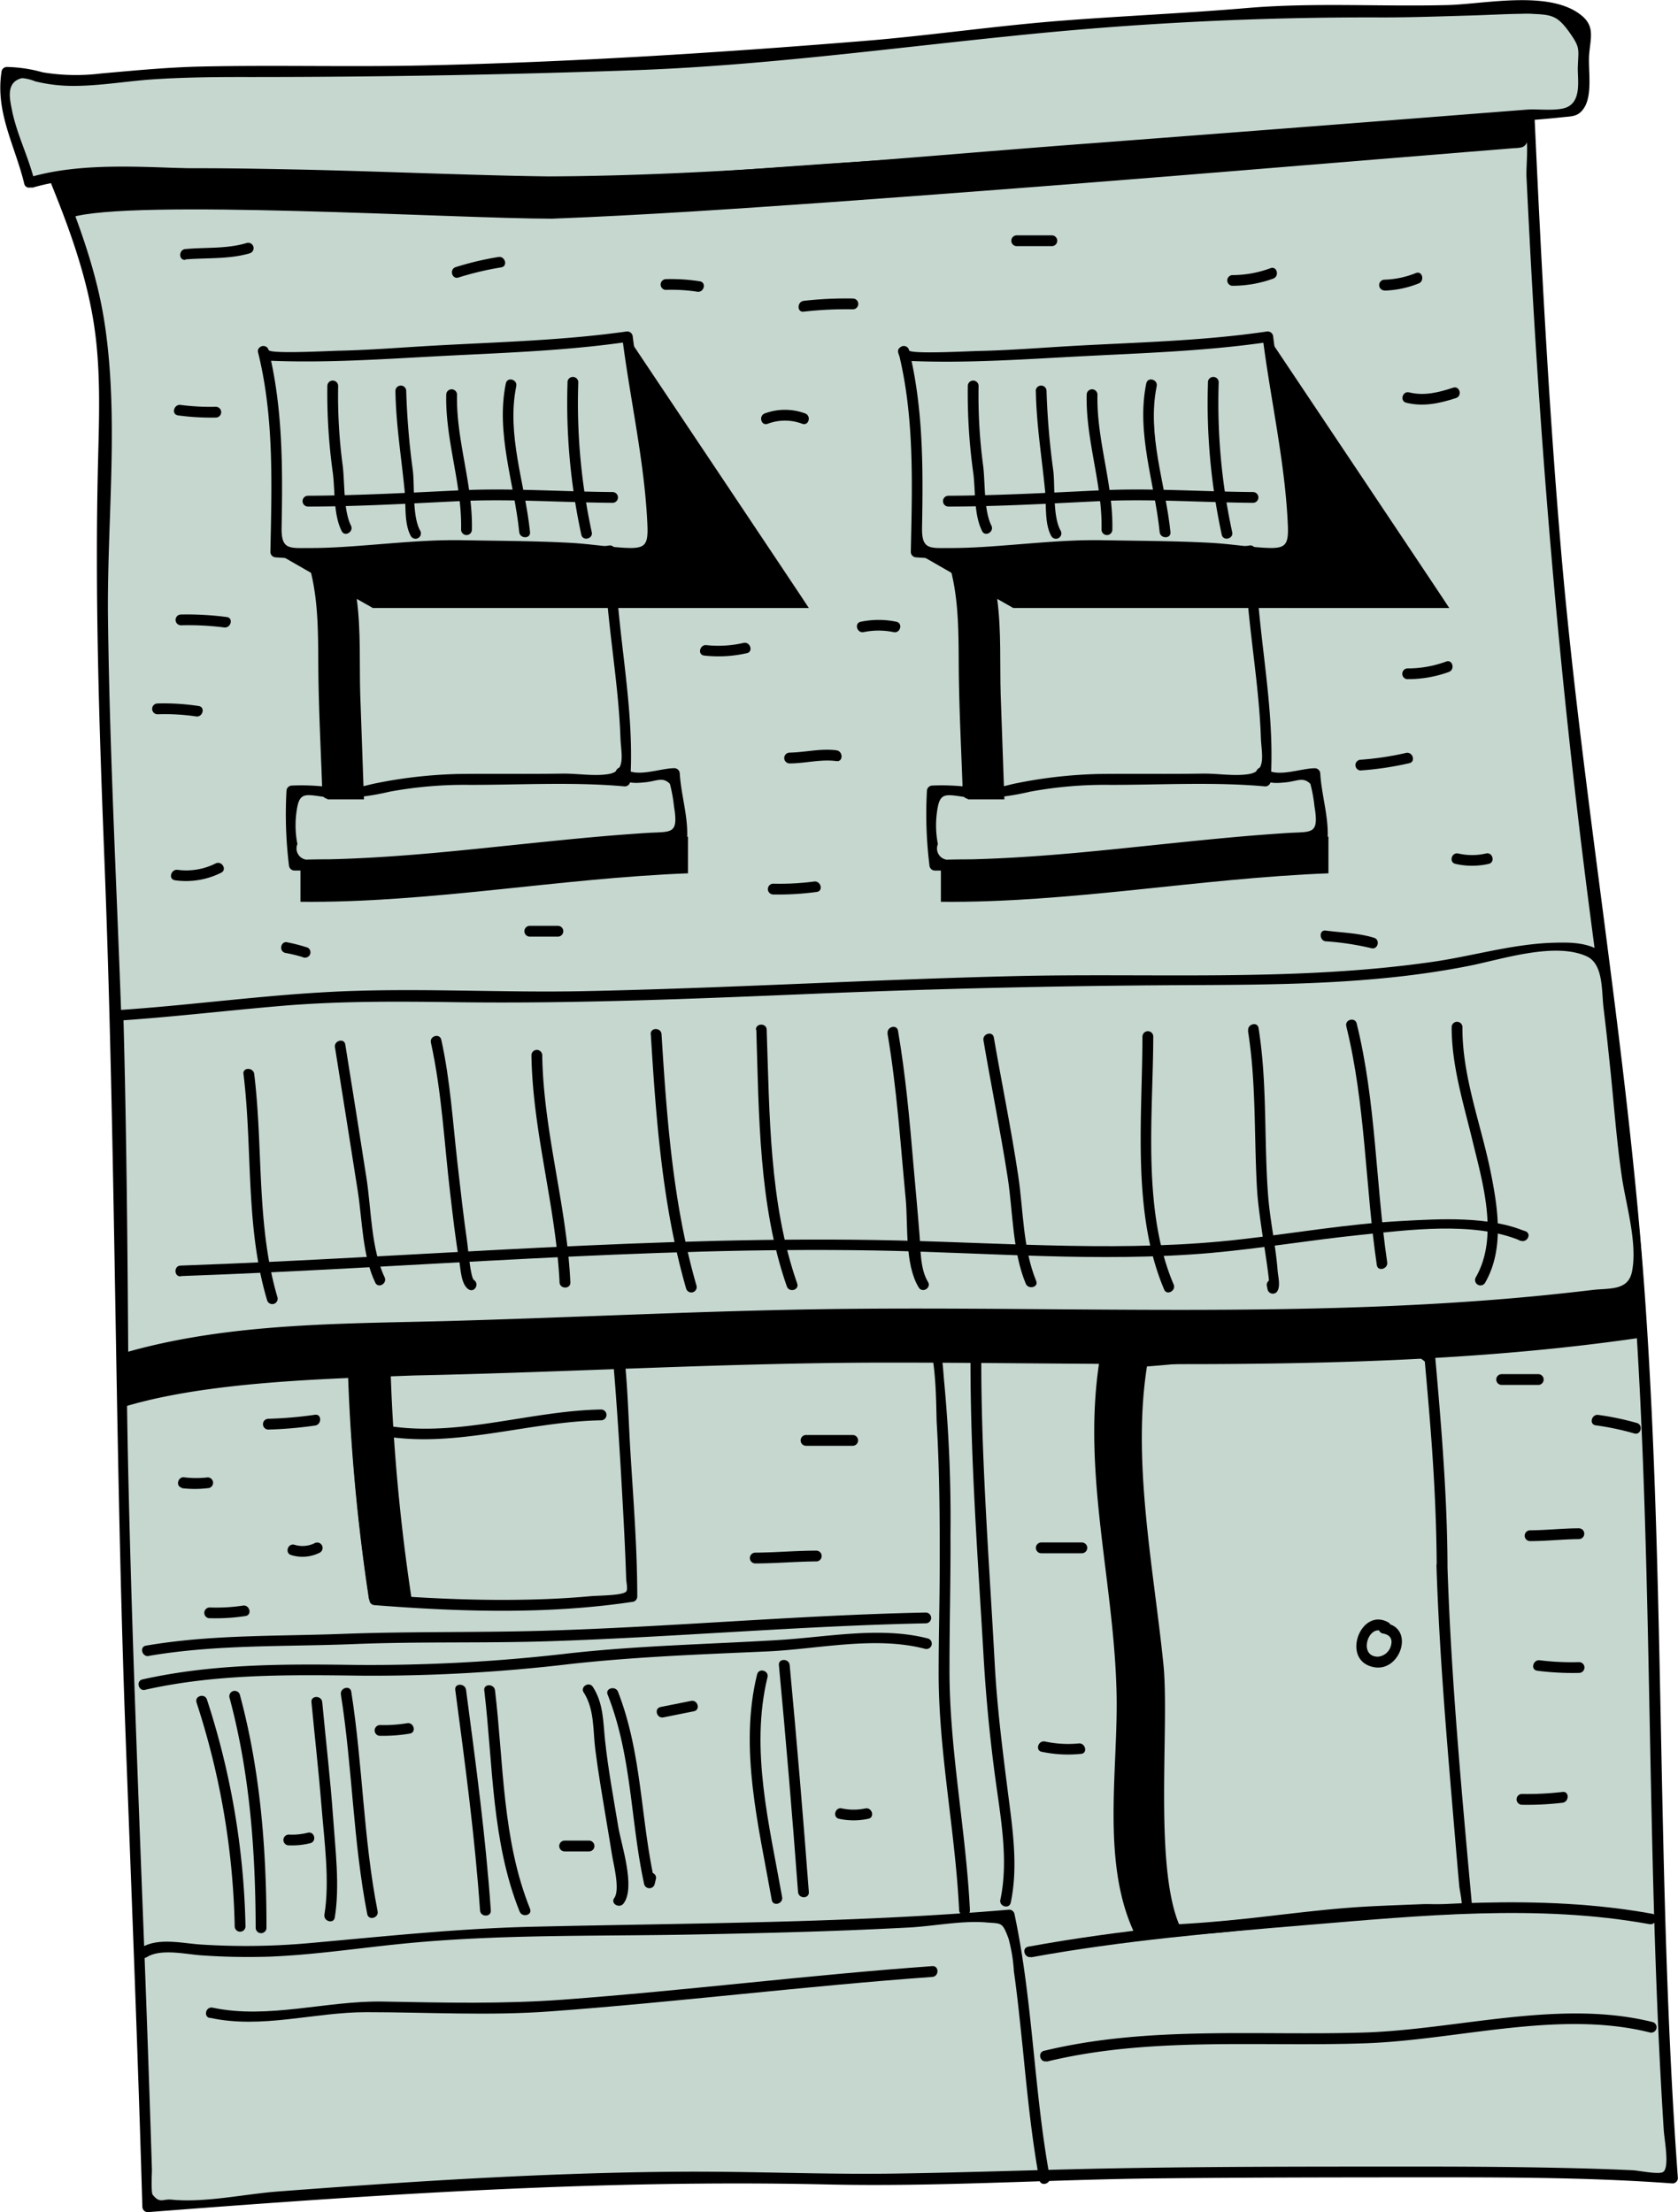 <svg xmlns="http://www.w3.org/2000/svg" viewBox="0 0 275.11 362.74">
    <defs>
        <style>
            .cls-1{fill:#C6D7D0}.cls-2{fill:#C6D7D0}
        </style>
    </defs>
    <title>
        house_Asset 19
    </title>
    <g id="Layer_2" data-name="Layer 2">
        <g id="Layer_1-2" data-name="Layer 1">
            <path class="cls-1" d="M4.79 51C3.5 44.79-.45 39.74 1.07 33c2.19-.39 4.81.81 7 1.13 4.94.72 10.32-.32 15.23-.7 9.72-.76 19.61-.45 29.37-.45 11.23 0 22.55-.22 33.76-.78 7.83-.39 15.74-.1 23.56-.73 9.24-.74 18.4-1.82 27.67-2.4 10.18-.63 20.27-2.13 30.41-3.1 12.77-1.22 25.58-1.58 38.34-2.78 8.38-.79 16.68.16 25.07-.14 5.18-.18 10.34-.24 15.53-.47 3.71-.17 8.06-.38 11.41 1.57 2.54 1.47 1.36 3.32 1.22 5.89s.08 5.13-.47 7.58c-.45 2-1.15 1.75-3 1.89l-7.64.59-51.54 4q-29.11 2.22-58.23 4.23c-16 1.08-32 2.12-48 2.71-16.5 0-75.41-3.14-85.5 0" transform="translate(0 -21.14)"/>
            <path class="cls-1" d="M9.24 51c10.5 25.5 7.5 32 7.5 60.5 0 37.5 3 75 3 114 0 52.5 3 105 4.5 157.49 39-3 73.5-6 112.49-4.5 21 0 40.16-1.09 59.66-1.09s58.33-.63 77.83.87c-4.5-60-1-116.77-8.5-176.77-9-64.5-12-95-15-161-39 3-115.5 9-156 10.5-16.5 0-75.41-3.14-85.5 0z" transform="translate(0 -21.14)"/>
            <path class="cls-1" d="M236.42 277.93c0-12-1.05-23.4-2.11-35.37-17.39-2.72-35.83 1.63-53.22 2.18-2.63 15.78 1.05 33.74 2.63 49.52 1.05 10.34-1.7 34.19 3 43.44 6.78.27 18.56-1 26.46-2.09 9-1.09 18.77-1.17 27.24-1.59.06-.02-3.47-38.68-4-56.09z" transform="translate(0 -21.14)"/>
            <path class="cls-1" d="M85.61 149c5.48 0 11.37-.41 16.85.2 1-12.38-2.64-25.38-2.44-37.76-5.08 1-10.76 0-16 .2q-8.53.61-17.05.61c-6.29 0-10.56-1.42-16.65.41l1 .2c2.23 6.29 1.62 14.62 1.83 21.11.2 5.68.41 11.37.61 17.26 4.67.41 10.15-1.42 14.82-2 5.66-.44 11.35-.23 17.03-.23z" transform="translate(0 -21.14)"/>
            <path class="cls-1" d="M205 111.44c-5.08 1-10.76 0-16 .2q-8.53.61-17.05.61c-6.29 0-10.56-1.42-16.65.41l1 .2c2.23 6.29 1.62 14.62 1.83 21.11.2 5.68.41 11.37.61 17.26 4.67.41 10.15-1.42 14.82-2 5.68-.41 11.37-.2 17.05-.2 5.48 0 11.37-.41 16.85.2 1.02-12.41-2.64-25.41-2.46-37.79z" transform="translate(0 -21.14)"/>
            <path class="cls-1" d="M57.92 239.09a308.48 308.48 0 0 0 3.56 44.37c13.17 1.05 29 1.58 42.15-.53 0-6.32-1.9-40-2.9-44.68z" transform="translate(0 -21.14)"/>
            <path d="M8.38 51.25c3.11 7.64 5.93 15.47 7.11 23.66 1.05 7.31.76 14.73.58 22.09-.54 21.73.2 43.46 1.05 65.17 1.83 46.69 1.7 93.39 3.34 140.08 1 26.91 2.1 53.82 2.88 80.74a.89.89 0 0 0 .88.88c37.2-2.87 74.18-5.38 111.51-4.54 18.07.41 36.19-.82 54.26-1 13.37-.14 26.75-.16 40.12-.17 14.69 0 29.44-.08 44.1 1a.89.89 0 0 0 .88-.88c-3.54-48.07-2-96.34-5.39-144.41-2.9-41.43-10.41-82.42-13.88-123.83-1.94-23.14-3.16-46.33-4.22-69.52a.89.89 0 0 0-.88-.88c-36.92 2.84-73.85 5.71-110.8 8.07-15.91 1-32.05 2.62-48 2.4-14.32-.19-28.63-.86-42.94-1.17-8.22-.17-16.46-.31-24.68-.13-5 .11-10.44 0-15.29 1.35a.88.88 0 0 0 .47 1.7c9.58-2.76 21.28-1.43 31.1-1.3 13.57.18 27.13.66 40.7 1.06 28.65.83 57.45-2 86-4q25.87-1.81 51.72-3.8l22-1.69 5-.39a11.45 11.45 0 0 1 2.13-.16c1.6.19.95-.55 1.78.89s.27 5.82.36 7.67q.22 4.58.46 9.16c1.87 36.34 4.94 72.53 9.57 108.63 2.82 22 6.08 43.81 7.63 65.91 1.6 22.81 2.07 45.68 2.52 68.54.44 22.67.87 45.35 2.32 68 .1 1.61 1 6.18-.1 6.9-.72.47-4-.24-5-.28-3.82-.18-7.65-.3-11.48-.38-8.7-.19-17.41-.23-26.11-.22-16.71 0-33.45 0-50.15.34-11.18.25-22.35.65-33.52.81-11.65.16-23.29-.39-34.94-.31-22 .15-43.95 1.58-65.87 3.24-5.52.42-11.95 1.88-17.45 1.34-1.5-.15-1.92.7-3.12-.81-.29-.36-.12-3.85-.12-4q-.15-5-.32-10-.58-17.45-1.27-34.89c-.9-23.59-1.81-47.17-2.32-70.77-.5-23.41-.28-46.82-1-70.23-.76-22.69-2-45.41-2.29-68.12-.24-16.14 1.89-33.05-.59-49.06-1.24-8-4-15.64-7-23.11-.46-1.08-2.12-.63-1.74.42z" transform="translate(0 -21.14)"/>
            <path class="cls-1" d="M19.33 187.61c16.86-1.05 31.09-3.69 48.48-3.16 38.47 1.05 77.46-2.63 115.92-2.63 16.86 0 34.25 0 51.11-2.11 5.27-.53 22.43-5.74 27.7-1.52 1.64 8.41 3.1 27.55 4.15 35.46a114.84 114.84 0 0 1 1.77 18.91c-40 5.8-82.62 4.06-122.67 4.06-26.35 0-52.17 1.58-78 2.11-14.23.53-34 1-47.67 5.19-.12-18.48-.28-37.33-.8-56.3" transform="translate(0 -21.14)"/>
            <path class="cls-1" d="M102.87 76.32C91.09 78.14 78.71 78.14 66.93 79a183.6 183.6 0 0 1-23.55.41l-.2-.61c2.64 9.95 2.23 22.53 2 32.89 10.35 1 21.11-1.42 31.47-1 5.48.2 11.17.2 16.85.41 4.47.2 8.93 1.22 13.4.81.61-6.5-1.22-14.41-2-20.71-.81-5.14-1.42-10.01-2.03-14.88z" transform="translate(0 -21.14)"/>
            <path class="cls-1" d="M209.9 91.14c-.81-5.08-1.42-9.95-2-14.82-11.77 1.83-24.16 1.83-35.93 2.64a183.6 183.6 0 0 1-23.55.41l-.2-.61c2.64 9.95 2.23 22.53 2 32.89 10.35 1 21.11-1.42 31.47-1 5.48.2 11.17.2 16.85.41 4.47.2 8.93 1.22 13.4.81.6-6.52-1.23-14.44-2.04-20.73z" transform="translate(0 -21.14)"/>
            <path d="M5.64 50.77c-1-4-2.94-7.71-3.71-11.73-.33-1.69-1-4.47 1.69-5.09a7.33 7.33 0 0 1 2.15.53 26.16 26.16 0 0 0 5.65.74c4.62.08 9.23-.78 13.83-1.08 5.22-.34 10.45-.38 15.67-.37 21.07 0 42.13-.37 63.19-1.12 20.71-.74 41.45-3.55 62.05-5.64A563.15 563.15 0 0 1 226.64 24c4.84 0 9.69-.18 14.53-.32 2.41-.07 4.83-.2 7.24-.26 1 0 2-.08 2.94 0 3 .14 3.95.27 5.85 2.87 2 2.79 1.56 2.84 1.48 6.07 0 2 .53 5.08-1.55 6.25-1.5.85-5 .37-6.7.5l-8.85.69q-31.51 2.47-63 4.86c-33.94 2.53-68.23 6.25-102.29 5.24-14-.41-28-.92-42-1.06-9.35-.16-20.22-1.29-29.29 1.33a.88.88 0 0 0 .47 1.7c8.54-2.47 18.85-1.41 27.61-1.34 13 .11 26 .54 39 .94 34.54 1.06 69.12-2.35 103.55-4.9q32.48-2.41 65-5c5.18-.41 10.4-.65 15.57-1.21 1.6-.17 2.56-.09 3.49-1.49 1.48-2.24.65-6.38.86-8.86.23-2.76 1-4.64-1.48-6.51-5.26-4-15.73-1.68-21.74-1.53-10.93.28-21.91-.44-32.81.48-10.21.87-20.46 1.3-30.67 2.1-10.85.85-21.58 2.45-32.38 3.32-24 1.95-47.84 3.46-71.91 4-12.16.27-24.33-.08-36.49.18-5.55.12-11 .65-16.51 1.14A33.35 33.35 0 0 1 7 33a23.32 23.32 0 0 0-5.88-.88.9.9 0 0 0-.85.65c-1.1 6.74 2.16 12.13 3.71 18.51.27 1.1 2 .64 1.7-.47z" transform="translate(0 -21.14)"/>
            <path d="M19.33 188.5c8.91-.59 17.77-1.65 26.66-2.41 9.58-.82 19.07-.75 28.67-.62 19.67.27 39.34-.57 59-1.39q29.76-1.24 59.5-1.4c16-.07 32.31-.06 48-3.23 5.22-1.06 13.82-3.88 19-1.49 2.77 1.28 2.4 5.75 2.75 8.53.43 3.43.78 6.88 1.14 10.32.58 5.69 1 11.41 1.82 17.07.64 4.58 2.68 11.18 1.68 15.84-.66 3.1-3.72 2.61-6.49 2.94s-5.6.64-8.41.92c-38.15 3.74-76.47 1.77-114.73 2.19-21.76.24-43.5 1.41-65.26 2-17.49.44-35.83.34-52.75 5.33l1.12.85c-.12-18.77-.29-37.54-.8-56.3a.88.88 0 0 0-1.77 0c.51 18.76.68 37.53.8 56.3a.89.89 0 0 0 1.12.85c13.69-4 28.25-4.45 42.42-5 16.55-.6 33.1-1.08 49.66-1.63 33.79-1.13 67.57.12 101.35-.63a464.73 464.73 0 0 0 54.9-4.11.88.88 0 0 0 .65-.85c-.1-9.27-1.79-18.36-2.73-27.56-.78-7.68-1.44-15.38-2.56-23-.36-2.45-.09-4.23-2.43-5.35s-5.07-1-7.44-.93c-6.56.28-12.88 2.19-19.35 3.12-22.68 3.27-45.92 1.79-68.75 2.34-23.62.57-47.21 2-70.83 2.47-12.87.24-25.79-.5-38.64 0-12.47.49-24.84 2.27-37.29 3.1-1.13.07-1.14 1.84 0 1.77z" transform="translate(0 -21.14)"/>
            <path d="M24 342.1c2.31-1.52 6.51-.5 9-.34a109.87 109.87 0 0 0 11 .22c7.25-.27 14.43-1.36 21.64-2.09 15.81-1.61 31.88-1.24 47.75-1.54 7.73-.15 15.47-.32 23.2-.6q6.27-.23 12.54-.56c4-.22 8.55-1.15 12.5-.83 2.63.22 2.67-.11 3.71 2.61a26.44 26.44 0 0 1 .89 5.43c.6 4.17 1 8.37 1.45 12.56.72 7.24 1.42 14.48 2.73 21.64.21 1.12 1.91.64 1.7-.47-2.63-14.31-2.77-29-5.8-43.21a.89.89 0 0 0-.85-.65c-26 2.22-52.08 2.19-78.14 2.8-12.45.29-24.62 1.62-37 2.72a115.74 115.74 0 0 1-17.33.2c-3.08-.19-7.17-1.23-9.93.58-.95.62-.06 2.15.89 1.53z" transform="translate(0 -21.14)"/>
            <path d="M169.06 342.08c15-2.74 30.33-4.06 45.52-5.32 18.36-1.52 37.61-3.43 55.86-.11 1.11.2 1.59-1.5.47-1.7-18.44-3.36-37.78-1.5-56.33 0-15.35 1.27-30.83 2.61-46 5.39-1.12.2-.64 1.91.47 1.7z" transform="translate(0 -21.14)"/>
            <path d="M171.59 359.19c16.94-4.13 34.69-2.41 52-3 15.23-.48 31.86-5.54 46.89-1.79a.88.88 0 0 0 .47-1.7c-15.24-3.8-31.94 1.24-47.36 1.72-17.43.54-35.32-1.15-52.43 3-1.1.27-.64 2 .47 1.7z" transform="translate(0 -21.14)"/>
            <path d="M237.32 277.93c-.05-11.83-1.07-23.6-2.11-35.37a.92.92 0 0 0-.66-.87c-17.87-2.55-35.61 1.46-53.46 2.14a.91.91 0 0 0-.87.66c-2.81 18.48 2.5 36.25 2.85 54.62.23 12.36-2.53 27.46 2.92 39a.89.89 0 0 0 .78.44c8.15.21 16.33-.79 24.4-1.81 9.73-1.23 19.51-1.4 29.3-1.87a.91.91 0 0 0 .9-.9c-1.7-18.65-3.45-37.37-4.06-56.09 0-1.15-1.83-1.16-1.8 0 .48 14.88 1.8 29.76 3.05 44.59q.33 3.93.68 7.85c0 .43.66 3.25.32 3.61.46-.5-5.34-.6-6.12-.57-3.07.12-6.14.23-9.2.39-5.63.31-11.17 1-16.76 1.64-4.68.55-9.39 1-14.1 1.26-2.06.1-5 .78-6.46-.87-.9-1-1-3.67-1.26-5-1.44-8.46-.9-17.25-.81-25.79.1-9.26-1.14-18.25-2.25-27.43-.65-5.39-1.23-10.8-1.45-16.23-.11-2.67-.14-5.34 0-8a27.25 27.25 0 0 1 .3-4.36c.67-3.2 1.3-3.42 4.18-3.6 13.21-.83 26.35-3.25 39.62-2.79a29.13 29.13 0 0 1 3.65.2 6.76 6.76 0 0 1 4.7 1.62l.25 2.81c.3 3.4.59 6.81.84 10.21.5 6.81.82 13.63.86 20.46a.9.9 0 0 0 1.77.05z" transform="translate(0 -21.14)"/>
            <path d="M57 239.09a307.75 307.75 0 0 0 3.59 44.6.89.89 0 0 0 .85.65c14.1 1.1 28.36 1.55 42.39-.56a.89.89 0 0 0 .65-.85c0-7.84-.63-15.7-1.11-23.52-.44-7.06-.48-14.43-1.82-21.4a.89.89 0 0 0-.85-.65l-42.81.84a.88.88 0 0 0 0 1.77l19.93-.39 14.45-.28c2 0 6.31-1 8.17-.16.49.22-.67-.93-.47 0 .15.71.19 1.46.27 2.18.24 2.21.41 4.43.59 6.65.44 5.71.8 11.43 1.12 17.15.28 4.95.55 9.9.71 14.85 0 .51.28 1.64.05 2.07-.4.74-4.6.71-5.89.83-4.75.44-9.53.6-14.3.61-5.06 0-10.11-.19-15.16-.5-3.33-.21-4.71.28-5.56-3.11a65.39 65.39 0 0 1-1.07-8.47 298.29 298.29 0 0 1-2-32.32.88.88 0 0 0-1.73.01z" transform="translate(0 -21.14)"/>
            <path d="M34.4 352c8.5 1.87 17.09-.92 25.65-.92 10.16 0 20.17.62 30.32-.14 20.86-1.54 41.62-4.14 62.48-5.64 1.13-.08 1.14-1.85 0-1.77-20.22 1.45-40.35 4-60.57 5.5-9.89.73-19.6.49-29.51.31-9.18-.17-18.85 2.94-27.9 1-1.11-.24-1.58 1.46-.47 1.7z" transform="translate(0 -21.14)"/>
            <path d="M159.17 238.25c-.36 18 1 36 2.06 54 .38 6.72 1 13.3 1.89 20s2.29 13.83.89 20.4c-.24 1.11 1.47 1.58 1.7.47 1.25-5.89.3-12.15-.45-18-.89-7-1.77-13.9-2.16-20.94-1-18.63-2.54-37.24-2.16-55.91a.88.88 0 0 0-1.77 0z" transform="translate(0 -21.14)"/>
            <path d="M150.69 239.1c3 .93 2.75 13 2.89 15.41.46 7.87.51 15.77.48 23.66 0 5.78-.17 11.56-.17 17.34 0 13 2.73 25.85 3.36 38.85.06 1.13 1.82 1.14 1.77 0-.66-13.4-3.44-26.6-3.35-40 0-7.16.2-14.33.16-21.49a238.79 238.79 0 0 0-1-24.81c-.29-2.69-.32-9.59-3.67-10.62-1.09-.34-1.55 1.37-.47 1.7z" transform="translate(0 -21.14)"/>
            <path d="M23.82 298.21c11.63-2.61 23.46-2.46 35.31-2.31a274.12 274.12 0 0 0 34.28-1.9c10.79-1.2 21.49-1.59 32.32-2.07 8.34-.37 17.7-2.58 25.92-.43a.88.88 0 0 0 .47-1.7c-7.76-2-16.48-.23-24.34.25-11.5.7-22.9.91-34.37 2.18a280.46 280.46 0 0 1-35.23 1.91c-11.7-.16-23.36-.19-34.83 2.38-1.11.25-.64 2 .47 1.7z" transform="translate(0 -21.14)"/>
            <path d="M37.63 299.51c3.31 12.32 4.25 25 4.29 37.73a.88.88 0 0 0 1.77 0c0-12.87-1-25.73-4.36-38.2a.88.88 0 0 0-1.7.47z" transform="translate(0 -21.14)"/>
            <path d="M55.89 299c1.89 12 2 24.14 4.32 36 .22 1.11 1.92.64 1.7-.47-2.34-11.9-2.44-24.08-4.32-36-.18-1.12-1.88-.64-1.7.47z" transform="translate(0 -21.14)"/>
            <path d="M79.4 298.32c1.43 12.08 1.19 24.83 5.8 36.28.42 1 2.13.59 1.7-.47-4.56-11.31-4.32-23.86-5.74-35.81-.13-1.12-1.9-1.13-1.77 0z" transform="translate(0 -21.14)"/>
            <path d="M99.62 299c4 10.1 3.72 20.71 6 31.13a.89.89 0 0 0 1.7 0l.21-.86c.27-1.1-1.43-1.58-1.7-.47l-.21.86h1.7c-2.32-10.45-2.06-21-6-31.13-.41-1-2.12-.59-1.7.47z" transform="translate(0 -21.14)"/>
            <path d="M124.13 295.68c-3 12.14.28 25 2.4 37 .2 1.12 1.9.64 1.7-.47-2.07-11.71-5.28-24.22-2.4-36.05.27-1.1-1.43-1.58-1.7-.47z" transform="translate(0 -21.14)"/>
            <path d="M61.79 256.4c12.16 2.5 24.57-2.17 36.76-2.37a.88.88 0 0 0 0-1.77c-12 .2-24.32 4.9-36.29 2.43-1.11-.23-1.58 1.47-.47 1.7z" transform="translate(0 -21.14)"/>
            <path d="M50.45 113.1c1.89 6 1.68 12.3 1.75 18.56.08 6.53.43 13.06.65 19.58a.9.9 0 0 0 .88.88 43.53 43.53 0 0 0 10.17-1.17 67.54 67.54 0 0 1 13.17-1.11c8.42 0 17-.51 25.38.25a.9.9 0 0 0 .88-.88c.82-12.67-2.46-25.11-2.44-37.76a.9.9 0 0 0-1.12-.85c-4.7.73-9.32.14-14 .14-4.38 0-8.76.46-13.14.57-7.49.18-15.24-1.37-22.57.5a.89.89 0 0 0 0 1.7l1 .2c1.11.22 1.59-1.48.47-1.7l-1-.2v1.7c8.15-2.09 17.49-.23 25.89-.56 7.84-.31 16.12.55 23.85-.66l-1.12-.85c0 10.28 2.21 20.37 2.57 30.63.1 2.74 1 5.54-2 6-2.33.38-5.16-.12-7.54-.08-5.65.09-11.3 0-17 .06a76.7 76.7 0 0 0-13.43 1.5c-2.19.4-5.91 1.91-7.2-.3-1.05-1.8-.23-6.54-.3-8.66-.33-9.19.69-19.11-2.1-28-.33-1.05-2.04-.59-1.7.51z" transform="translate(0 -21.14)"/>
            <path d="M53.77 150.18a36 36 0 0 0-5.92-.23.9.9 0 0 0-.88.88 68.86 68.86 0 0 0 .4 12.17.91.91 0 0 0 .88.88c21.29.08 42.31-3.76 63.54-4.67a.9.9 0 0 0 .88-.88c.1-3.55-1-6.82-1.22-10.35a.9.9 0 0 0-.88-.88c-2.32 0-6.27 1.62-8.1.06-.86-.73-2.12.51-1.25 1.25 1.45 1.23 2.76 1.19 4.61 1s2.83-.94 4 .26a24.91 24.91 0 0 1 .67 3.69c.79 4.72-.45 4.1-4.45 4.36-1.93.12-3.85.27-5.77.42-4.5.37-9 .83-13.49 1.29-9 .93-18 1.93-27 2.39q-2.88.15-5.77.22-1.92 0-3.84.05a1.85 1.85 0 0 1-1.42-2.55 15.82 15.82 0 0 1-.14-5.33c.43-3.21 1.29-2.86 4.68-2.37 1.11.16 1.59-1.54.47-1.7z" transform="translate(0 -21.14)"/>
            <path d="M42.33 79c2.63 10.66 2.22 21.76 2 32.65a.9.9 0 0 0 .88.88c10.22.81 20.34-1.22 30.55-1 5 .09 10 .21 14.92.34 5.43.14 10.81 1.16 16.24.9a.91.91 0 0 0 .88-.88c.76-11.69-2.61-24-4.06-35.53a.91.91 0 0 0-1.12-.85C92 77 81.35 77.23 70.67 77.84c-4.91.28-9.81.68-14.74.8-1.43 0-11.66.61-11.9-.12-.36-1.07-2.07-.61-1.7.47l.2.61a.92.92 0 0 0 .85.65c10.08.49 20.05-.28 30.11-.79 9.9-.5 19.79-.85 29.61-2.29l-1.1-.85c1.28 10.21 3.69 20.57 4.14 30.84.16 3.57-.42 4-4 3.79-2.88-.19-5.73-.64-8.61-.8-5.9-.32-11.86-.32-17.77-.43-5.58-.1-11.12.49-16.68.9-2.78.21-5.57.39-8.36.38-3.27 0-4.62.32-4.55-3.35.18-9.75.21-19.62-2.14-29.14a.88.88 0 0 0-1.7.49z" transform="translate(0 -21.14)"/>
            <path d="M50.49 104.2c8.3 0 16.58-.49 24.87-.89s16.71.22 25.07.28a.88.88 0 0 0 0-1.77c-8.36-.06-16.71-.68-25.07-.28s-16.57.85-24.87.89a.88.88 0 0 0 0 1.77z" transform="translate(0 -21.14)"/>
            <path d="M53.67 84.44a93.84 93.84 0 0 0 .9 14.26c.39 3 .07 6.76 1.45 9.53.51 1 2 .12 1.53-.89-1.27-2.55-1-6.94-1.36-9.82a86.89 86.89 0 0 1-.75-13.09.88.88 0 0 0-1.77 0z" transform="translate(0 -21.14)"/>
            <path d="M64.83 85.25c.09 5.58 1 11 1.53 16.58.2 2.22-.11 5.2 1 7.21a.88.88 0 0 0 1.53-.89c-1.32-2.33-.89-7.23-1.2-9.82a124.12 124.12 0 0 1-1.09-13.08.88.88 0 0 0-1.77 0z" transform="translate(0 -21.14)"/>
            <path d="M73.16 85.86c-.16 7.5 2.59 14.63 2.44 22.13a.88.88 0 0 0 1.77 0c.16-7.5-2.6-14.64-2.44-22.13a.88.88 0 0 0-1.77 0z" transform="translate(0 -21.14)"/>
            <path d="M82.93 84c-1.67 8.22 1.37 16.26 2.2 24.39.11 1.12 1.88 1.13 1.77 0-.81-7.91-3.88-15.94-2.26-23.92.23-1.11-1.48-1.59-1.7-.47z" transform="translate(0 -21.14)"/>
            <path d="M93.05 83.83a102 102 0 0 0 2.26 25c.26 1.11 2 .64 1.7-.47a100.09 100.09 0 0 1-2.2-24.53.88.88 0 0 0-1.77 0z" transform="translate(0 -21.14)"/>
            <path d="M155.45 113.1c1.89 6 1.68 12.3 1.75 18.56.08 6.53.43 13.06.65 19.58a.9.9 0 0 0 .88.88 43.53 43.53 0 0 0 10.17-1.17 67.54 67.54 0 0 1 13.17-1.11c8.42 0 17-.51 25.38.25a.9.9 0 0 0 .88-.88c.82-12.67-2.46-25.11-2.44-37.76a.9.9 0 0 0-1.12-.85c-4.7.73-9.32.14-14 .14-4.38 0-8.76.46-13.14.57-7.49.18-15.24-1.37-22.57.5a.89.89 0 0 0 0 1.7l1 .2c1.11.22 1.59-1.48.47-1.7l-1-.2v1.7c8.15-2.09 17.49-.23 25.89-.56 7.84-.31 16.12.55 23.85-.66l-1.12-.85c0 10.28 2.21 20.37 2.57 30.63.1 2.74 1 5.54-2 6-2.33.38-5.16-.12-7.54-.08-5.65.09-11.3 0-17 .06a76.7 76.7 0 0 0-13.43 1.5c-2.19.4-5.91 1.91-7.2-.3-1.05-1.8-.23-6.54-.3-8.66-.33-9.19.69-19.11-2.1-28-.33-1.05-2.04-.59-1.7.51z" transform="translate(0 -21.14)"/>
            <path d="M158.77 150.18a36 36 0 0 0-5.92-.23.9.9 0 0 0-.88.88 68.86 68.86 0 0 0 .41 12.18.91.91 0 0 0 .88.88c21.29.08 42.31-3.76 63.54-4.67a.9.9 0 0 0 .88-.88c.1-3.55-1-6.82-1.22-10.35a.9.9 0 0 0-.88-.88c-2.32 0-6.27 1.62-8.1.06-.86-.73-2.12.51-1.25 1.25 1.45 1.23 2.76 1.19 4.61 1s2.83-.94 4 .26a24.91 24.91 0 0 1 .67 3.69c.79 4.72-.45 4.1-4.45 4.36-1.93.12-3.85.27-5.77.42-4.5.37-9 .83-13.49 1.29-9 .93-18 1.93-27 2.39q-2.88.15-5.77.22-1.92 0-3.84.05a1.85 1.85 0 0 1-1.42-2.55 15.82 15.82 0 0 1-.14-5.33c.43-3.21 1.29-2.86 4.68-2.37 1.11.16 1.59-1.54.47-1.7z" transform="translate(0 -21.14)"/>
            <path d="M217.8 164.34c-21.11.81-42.43 4.87-63.54 4.67v-6c21.11.2 42.43-3.86 63.54-4.67z" transform="translate(0 -21.14)"/>
            <path d="M112.8 164.34c-21.11.81-42.43 4.87-63.54 4.67v-6c21.11.2 42.43-3.86 63.54-4.67z" transform="translate(0 -21.14)"/>
            <path d="M147.33 79c2.63 10.66 2.22 21.76 2 32.65a.9.9 0 0 0 .88.88c10.22.81 20.34-1.22 30.55-1 5 .09 10 .21 14.92.34 5.43.14 10.81 1.16 16.24.9a.91.91 0 0 0 .88-.88c.76-11.69-2.61-24-4.06-35.53a.91.91 0 0 0-1.12-.85c-10.6 1.56-21.29 1.76-32 2.37-4.91.28-9.81.68-14.74.8-1.43 0-11.66.61-11.9-.12-.36-1.07-2.07-.61-1.7.47l.2.61a.92.92 0 0 0 .85.65c10.08.49 20.05-.28 30.11-.79 9.9-.5 19.79-.85 29.61-2.29l-1.05-.89c1.28 10.21 3.69 20.57 4.14 30.84.16 3.57-.42 4-4 3.79-2.88-.19-5.73-.64-8.61-.8-5.9-.32-11.86-.32-17.77-.43-5.58-.1-11.12.49-16.68.9-2.78.21-5.57.39-8.36.38-3.27 0-4.62.32-4.55-3.35.18-9.75.21-19.62-2.14-29.14a.88.88 0 0 0-1.7.49z" transform="translate(0 -21.14)"/>
            <path d="M155.49 104.2c8.3 0 16.58-.49 24.87-.89s16.71.22 25.07.28a.88.88 0 0 0 0-1.77c-8.36-.06-16.71-.68-25.07-.28s-16.57.85-24.87.89a.88.88 0 0 0 0 1.77z" transform="translate(0 -21.14)"/>
            <path d="M158.67 84.44a93.84 93.84 0 0 0 .9 14.26c.39 3 .07 6.76 1.45 9.53.51 1 2 .12 1.53-.89-1.27-2.55-1-6.94-1.36-9.82a86.89 86.89 0 0 1-.75-13.09.88.88 0 0 0-1.77 0z" transform="translate(0 -21.14)"/>
            <path d="M169.83 85.25c.09 5.58 1 11 1.53 16.58.2 2.22-.11 5.2 1 7.21a.88.88 0 0 0 1.53-.89c-1.32-2.33-.89-7.23-1.2-9.82a124.12 124.12 0 0 1-1.11-13.08.88.88 0 0 0-1.77 0z" transform="translate(0 -21.14)"/>
            <path d="M178.16 85.86c-.16 7.5 2.59 14.63 2.44 22.13a.88.88 0 0 0 1.77 0c.16-7.5-2.6-14.64-2.44-22.13a.88.88 0 0 0-1.77 0z" transform="translate(0 -21.14)"/>
            <path d="M187.93 84c-1.67 8.22 1.37 16.26 2.2 24.39.11 1.12 1.88 1.13 1.77 0-.81-7.91-3.88-15.94-2.26-23.92.23-1.11-1.48-1.59-1.7-.47z" transform="translate(0 -21.14)"/>
            <path d="M198.05 83.83a102 102 0 0 0 2.26 25c.26 1.11 2 .64 1.7-.47a100.09 100.09 0 0 1-2.2-24.53.88.88 0 0 0-1.77 0z" transform="translate(0 -21.14)"/>
            <path d="M29.67 230.38c37.85-1.34 75.72-4.85 113.61-4.2 18.33.31 36.91 2 55.21.41 8.12-.72 16.17-2.09 24.27-2.93s18.91-2.3 26.51.91c1 .43 1.92-1 .89-1.53L250 223c-1-.55-1.89 1-.89 1.53l.13.07.89-1.53c-6-2.55-14-2.07-20.38-1.72-8.8.48-17.49 2-26.24 3-18.7 2.16-37.67.63-56.43.19-39.18-.92-78.33 2.74-117.46 4.12-1.13 0-1.14 1.81 0 1.77z" transform="translate(0 -21.14)"/>
            <path d="M39.92 197.25c1.51 12.32.28 25.07 3.87 37.08a.88.88 0 0 0 1.7-.47C42 222 43.17 209.41 41.68 197.25c-.14-1.11-1.9-1.13-1.77 0z" transform="translate(0 -21.14)"/>
            <path d="M54.92 192.88q1.89 11.79 3.74 23.59c.74 4.73.76 10.62 2.87 15 .49 1 2 .13 1.53-.89-2.25-4.68-2.19-11.39-3-16.42q-1.7-10.88-3.45-21.75c-.18-1.12-1.88-.64-1.7.47z" transform="translate(0 -21.14)"/>
            <path d="M70.65 192.11c1.78 8.07 2.19 16.54 3.16 24.73.44 3.73.86 7.47 1.5 11.17.22 1.26.28 3.73 1.5 4.54 1 .63 1.84-.9.89-1.53-.56-.37-.94-5-1.1-6.17-.62-4.29-1.1-8.61-1.59-12.92-.77-6.73-1.19-13.67-2.66-20.3-.25-1.11-1.95-.64-1.7.47z" transform="translate(0 -21.14)"/>
            <path d="M87.13 194.18c.2 12.57 4 24.7 4.61 37.23.05 1.13 1.82 1.14 1.77 0-.57-12.53-4.41-24.67-4.61-37.23a.88.88 0 0 0-1.77 0z" transform="translate(0 -21.14)"/>
            <path d="M106.7 190.73c.86 13.93 1.9 28.22 5.79 41.69a.88.88 0 0 0 1.7-.47c-3.85-13.33-4.87-27.43-5.73-41.22-.07-1.13-1.84-1.14-1.77 0z" transform="translate(0 -21.14)"/>
            <path d="M124 190c.43 13.85.38 28.84 5 42.07.37 1.07 2.08.61 1.7-.47-4.59-13.1-4.53-27.87-5-41.6 0-1.13-1.8-1.14-1.77 0z" transform="translate(0 -21.14)"/>
            <path d="M145.5 190.58c1.54 9 2.13 18.15 3 27.26.38 4.18-.18 10.63 2.12 14.4.59 1 2.12.08 1.53-.89-1.3-2.13-1.2-5.28-1.39-7.67-.3-3.84-.66-7.69-1-11.53-.62-7.38-1.29-14.74-2.53-22-.19-1.12-1.89-.64-1.7.47z" transform="translate(0 -21.14)"/>
            <path d="M161.24 191.73c1.28 7.56 2.83 15.09 4 22.67.84 5.57.76 12 2.94 17.24.43 1 2.14.58 1.7-.47-2.19-5.33-2.09-11.6-2.94-17.24-1.14-7.59-2.69-15.11-4-22.67-.19-1.12-1.89-.64-1.7.47z" transform="translate(0 -21.14)"/>
            <path d="M187.3 191.11c0 13.34-1.78 28.93 3.58 41.51.44 1 2 .14 1.53-.89-5.19-12.19-3.36-27.68-3.33-40.62a.88.88 0 0 0-1.77 0z" transform="translate(0 -21.14)"/>
            <path d="M204.61 190.19c1.33 8.39 1 16.79 1.44 25.24.14 2.92.59 5.77 1 8.66 0-.1 1.2 7.43 1 7.67l1.48.39-.12-.6c-.23-1.11-1.93-.64-1.7.47l.12.6a.89.89 0 0 0 1.48.39c.71-.83.23-2.54.16-3.52-.32-4.12-1.24-8.17-1.56-12.29-.7-9.19-.11-18.34-1.57-27.49-.18-1.12-1.88-.64-1.7.47z" transform="translate(0 -21.14)"/>
            <path d="M220.73 189.43c3.16 12.84 3.09 26.13 5 39.15.16 1.12 1.87.64 1.7-.47-1.9-13-1.83-26.31-5-39.15-.27-1.1-2-.64-1.7.47z" transform="translate(0 -21.14)"/>
            <path d="M238 189.57c0 6.41 2 12.7 3.48 18.87 1.66 6.83 4.24 15.58.48 22.14a.88.88 0 0 0 1.53.89c3.16-5.51 2.1-12.24.9-18.18-1.58-7.8-4.68-15.68-4.62-23.72a.88.88 0 0 0-1.77 0z" transform="translate(0 -21.14)"/>
            <path d="M25.83 138.26a34.85 34.85 0 0 1 6.29.35c1.11.2 1.59-1.5.47-1.7a37.34 37.34 0 0 0-6.76-.42.88.88 0 0 0 0 1.77z" transform="translate(0 -21.14)"/>
            <path d="M29.67 123.67a46.61 46.61 0 0 1 7.06.35c1.11.17 1.59-1.53.47-1.7a49.56 49.56 0 0 0-7.53-.42.88.88 0 0 0 0 1.77z" transform="translate(0 -21.14)"/>
            <path d="M115.41 128.63a21 21 0 0 0 7-.38c1.12-.19.64-1.89-.47-1.7a18.42 18.42 0 0 1-6.06.38c-1.11-.19-1.59 1.51-.47 1.7z" transform="translate(0 -21.14)"/>
            <path d="M129.46 146.32c2.56 0 5.11-.73 7.68-.38 1.12.15 1.11-1.62 0-1.77-2.57-.34-5.11.33-7.68.38a.88.88 0 0 0 0 1.77z" transform="translate(0 -21.14)"/>
            <path d="M126.78 167.81a46.72 46.72 0 0 0 7.14-.42c1.12-.17.64-1.88-.47-1.7a43.77 43.77 0 0 1-6.67.35.88.88 0 0 0 0 1.77z" transform="translate(0 -21.14)"/>
            <path d="M86.86 174.72h4.61a.88.88 0 0 0 0-1.77h-4.61a.88.88 0 0 0 0 1.77z" transform="translate(0 -21.14)"/>
            <path d="M46.71 177.38a24.61 24.61 0 0 1 2.86.68.91.91 0 0 0 1.21-.32.89.89 0 0 0-.32-1.21 27.32 27.32 0 0 0-3.28-.86c-1.09-.34-1.55 1.37-.47 1.7z" transform="translate(0 -21.14)"/>
            <path d="M28.67 165.48a12.89 12.89 0 0 0 7.59-1.24c1-.49.13-2-.89-1.53a10.73 10.73 0 0 1-6.23 1.06c-1.11-.16-1.59 1.54-.47 1.7z" transform="translate(0 -21.14)"/>
            <path d="M141.6 124.79a12.06 12.06 0 0 1 4.9 0c1.11.25 1.58-1.45.47-1.7a14.29 14.29 0 0 0-5.84 0c-1.12.21-.64 1.91.47 1.7z" transform="translate(0 -21.14)"/>
            <path d="M125.86 90.63a8 8 0 0 1 5.67 0c1.07.39 1.53-1.31.47-1.7a9.52 9.52 0 0 0-6.61 0c-1.06.39-.6 2.1.47 1.7z" transform="translate(0 -21.14)"/>
            <path d="M131.77 72.24a61.47 61.47 0 0 1 8.06-.38.88.88 0 0 0 0-1.77 61.47 61.47 0 0 0-8.06.38c-1.11.15-1.13 1.92 0 1.77z" transform="translate(0 -21.14)"/>
            <path d="M166.69 61.5h5.76a.88.88 0 0 0 0-1.77h-5.76a.88.88 0 0 0 0 1.77z" transform="translate(0 -21.14)"/>
            <path d="M202 68a19.53 19.53 0 0 0 6.76-1.18c1.05-.4.6-2.11-.47-1.7a18.09 18.09 0 0 1-6.29 1.13.88.88 0 0 0 0 1.75z" transform="translate(0 -21.14)"/>
            <path d="M227 68.79a16.3 16.3 0 0 0 5.61-1.18c1-.41.59-2.11-.47-1.7A14.91 14.91 0 0 1 227 67a.88.88 0 0 0 0 1.77z" transform="translate(0 -21.14)"/>
            <path d="M230.56 87.18c2.8.69 5.46.11 8.15-.77 1.08-.35.61-2.06-.47-1.7-2.37.78-4.72 1.38-7.21.77-1.1-.27-1.58 1.43-.47 1.7z" transform="translate(0 -21.14)"/>
            <path d="M230.79 132.5a19.54 19.54 0 0 0 6.76-1.18c1.05-.4.6-2.11-.47-1.7a18.09 18.09 0 0 1-6.29 1.12.88.88 0 0 0 0 1.77z" transform="translate(0 -21.14)"/>
            <path d="M223.11 147.47a51.62 51.62 0 0 0 7.91-1.18c1.12-.2.64-1.9-.47-1.7a48.55 48.55 0 0 1-7.44 1.12.88.88 0 0 0 0 1.77z" transform="translate(0 -21.14)"/>
            <path d="M217.36 175.49a45.5 45.5 0 0 1 7.44 1.12c1.09.33 1.56-1.37.47-1.7-2.56-.79-5.27-.83-7.91-1.18-1.12-.15-1.11 1.62 0 1.77z" transform="translate(0 -21.14)"/>
            <path d="M238.62 162.79a12.16 12.16 0 0 0 5.46 0c1.11-.25.64-2-.47-1.7a10.1 10.1 0 0 1-4.52 0c-1.11-.25-1.58 1.45-.47 1.7z" transform="translate(0 -21.14)"/>
            <path d="M30.39 63.68c3.52-.3 7.12 0 10.54-1a.88.88 0 0 0-.47-1.7c-3.26 1-6.72.68-10.07 1-1.12.1-1.13 1.87 0 1.77z" transform="translate(0 -21.14)"/>
            <path d="M75.18 66.64a50.19 50.19 0 0 1 7-1.66c1.12-.19.64-1.89-.47-1.7a50.19 50.19 0 0 0-7 1.66c-1.08.35-.62 2.06.47 1.7z" transform="translate(0 -21.14)"/>
            <path d="M109.2 68.67a27.6 27.6 0 0 1 5.09.3c1.11.21 1.59-1.49.47-1.7a30.08 30.08 0 0 0-5.56-.36.88.88 0 0 0 0 1.77z" transform="translate(0 -21.14)"/>
            <path d="M29.16 89.25a40.62 40.62 0 0 0 6.22.36.88.88 0 0 0 0-1.77 37.67 37.67 0 0 1-5.75-.3c-1.11-.17-1.59 1.53-.47 1.7z" transform="translate(0 -21.14)"/>
            <path d="M123.83 277.5c3.33 0 6.65-.31 10-.33a.88.88 0 0 0 0-1.77c-3.33 0-6.65.31-10 .33a.88.88 0 0 0 0 1.77z" transform="translate(0 -21.14)"/>
            <path d="M132.15 258.21h7.65a.88.88 0 0 0 0-1.77h-7.65a.88.88 0 0 0 0 1.77z" transform="translate(0 -21.14)"/>
            <path d="M170.72 275.83h6.65a.88.88 0 0 0 0-1.77h-6.65a.88.88 0 0 0 0 1.77z" transform="translate(0 -21.14)"/>
            <path d="M250.86 273.84c2.66 0 5.32-.31 8-.33a.88.88 0 0 0 0-1.77c-2.66 0-5.32.31-8 .33a.88.88 0 0 0 0 1.77z" transform="translate(0 -21.14)"/>
            <path d="M252 295.09a45.34 45.34 0 0 0 6.89.36.88.88 0 0 0 0-1.77 42.4 42.4 0 0 1-6.42-.3c-1.11-.17-1.59 1.53-.47 1.7z" transform="translate(0 -21.14)"/>
            <path d="M249.53 317.07a49.86 49.86 0 0 0 6.65-.33c1.11-.15 1.13-1.92 0-1.77a49.86 49.86 0 0 1-6.65.33.88.88 0 0 0 0 1.77z" transform="translate(0 -21.14)"/>
            <path d="M261.6 254.85a44.41 44.41 0 0 1 6.32 1.33c1.09.35 1.55-1.36.47-1.7a44.41 44.41 0 0 0-6.32-1.33c-1.11-.18-1.59 1.52-.47 1.7z" transform="translate(0 -21.14)"/>
            <path d="M246.2 248.23h6a.88.88 0 0 0 0-1.77h-6a.88.88 0 0 0 0 1.77z" transform="translate(0 -21.14)"/>
            <path d="M170.82 308.39a20.89 20.89 0 0 0 6.46.33c1.12-.16.64-1.86-.47-1.7a18.11 18.11 0 0 1-5.52-.33c-1.11-.18-1.59 1.52-.47 1.7z" transform="translate(0 -21.14)"/>
            <path d="M137.56 319.37a11.4 11.4 0 0 0 4.79 0c1.12-.21.64-1.91-.47-1.7a9.18 9.18 0 0 1-3.85 0c-1.11-.26-1.58 1.45-.47 1.7z" transform="translate(0 -21.14)"/>
            <path d="M108.77 302.74l5-1c1.11-.22.64-1.93-.47-1.7l-5 1c-1.11.22-.64 1.93.47 1.7z" transform="translate(0 -21.14)"/>
            <path d="M92.57 324.72h4a.88.88 0 0 0 0-1.77h-4a.88.88 0 0 0 0 1.77z" transform="translate(0 -21.14)"/>
            <path d="M62.31 305.76a26.18 26.18 0 0 0 4.89-.36c1.12-.21.64-1.91-.47-1.7a23.71 23.71 0 0 1-4.42.3.88.88 0 0 0 0 1.77z" transform="translate(0 -21.14)"/>
            <path d="M47.35 323.72a12.12 12.12 0 0 0 3.56-.36c1.08-.33.62-2-.47-1.7a10.45 10.45 0 0 1-3.09.3.88.88 0 0 0 0 1.77z" transform="translate(0 -21.14)"/>
            <path d="M34.38 286.48a32.52 32.52 0 0 0 5.89-.36c1.12-.2.64-1.91-.47-1.7a30 30 0 0 1-5.42.3.88.88 0 0 0 0 1.77z" transform="translate(0 -21.14)"/>
            <path d="M29.82 265.16a18.2 18.2 0 0 0 4.23 0 .88.88 0 0 0 0-1.77 16.51 16.51 0 0 1-3.76 0c-1.11-.24-1.58 1.47-.47 1.7z" transform="translate(0 -21.14)"/>
            <path d="M47.78 276.14a6.3 6.3 0 0 0 4.67-.42.88.88 0 0 0-.89-1.53 4.5 4.5 0 0 1-3.31.24c-1.11-.26-1.58 1.45-.47 1.7z" transform="translate(0 -21.14)"/>
            <path d="M44 255.55a65.83 65.83 0 0 0 7.65-.66c1.11-.14 1.13-1.91 0-1.77a65.83 65.83 0 0 1-7.65.66.88.88 0 0 0 0 1.77z" transform="translate(0 -21.14)"/>
            <path d="M227.69 287.21c-4.63-2.74-8 6.34-2.37 7.31 4.33.75 6.68-6.5 1.81-7.23l.21 1.61.34-.17c1-.51.12-2-.89-1.53l-.34.17a.89.89 0 0 0 .21 1.61c1.09.16 1.69.77 1.41 1.9a2.42 2.42 0 0 1-2.15 1.91c-3.33 0-1.57-5.52.87-4.08a.88.88 0 0 0 .9-1.5z" transform="translate(0 -21.14)"/>
            <path d="M24.4 292.66c11.17-1.91 22.41-1.48 33.69-1.94 10.83-.44 21.64-.11 32.47-.48 20.43-.69 40.8-2.5 61.22-2.92a.88.88 0 0 0 0-1.77c-21.07.43-42.09 2.4-63.17 3-10.81.3-21.59.09-32.4.5s-21.56.09-32.28 1.93c-1.12.19-.64 1.89.47 1.7z" transform="translate(0 -21.14)"/>
            <path d="M127.7 294.17q1.75 18.59 3.14 37.21c.08 1.13 1.85 1.14 1.77 0q-1.4-18.62-3.14-37.21c-.11-1.12-1.87-1.13-1.77 0z" transform="translate(0 -21.14)"/>
            <path d="M95.72 298.68c1.77 2.81 1.48 6.18 1.88 9.35.51 4 1.21 8 1.87 12 .29 1.76.6 3.51.87 5.27.21 1.37 1.37 5.72.37 7.06-.68.91.85 1.8 1.53.89 2-2.64-.38-9.61-.87-12.54-.77-4.65-1.64-9.33-2.15-14-.34-3.11-.24-6.2-2-8.94-.61-1-2.13-.07-1.53.89z" transform="translate(0 -21.14)"/>
            <path d="M74.64 298.23c1.59 12 3.22 24.05 4.06 36.16.08 1.13 1.85 1.14 1.77 0-.84-12.11-2.47-24.13-4.06-36.16-.15-1.11-1.92-1.13-1.77 0z" transform="translate(0 -21.14)"/>
            <path d="M51.06 300.2c.54 5.74 1.2 11.48 1.66 17.23.44 5.54 1.37 12.14.47 17.65-.18 1.11 1.52 1.59 1.7.47.84-5.14.09-11.13-.27-16.31-.45-6.36-1.2-12.69-1.79-19-.1-1.12-1.87-1.13-1.77 0z" transform="translate(0 -21.14)"/>
            <path d="M32.22 300.3a126.11 126.11 0 0 1 6.26 36.7.88.88 0 0 0 1.77 0 127.8 127.8 0 0 0-6.32-37.18c-.35-1.08-2.06-.61-1.7.47z" transform="translate(0 -21.14)"/>
            <path d="M268.46 240.56v-8c-40 5.8-82.62 4.06-122.67 4.06-26.35 0-52.17 1.58-78 2.11-3.06.11-6.39.23-9.85.37h-1c-12.36.54-26.33 1.56-36.79 4.77v8c10.5-3.23 24.54-4.24 36.93-4.78a319.31 319.31 0 0 0 3.42 36.33h7a319.17 319.17 0 0 1-3.43-36.6l3.75-.14c25.82-.53 51.64-2.11 78-2.11 11.59 0 23.4.14 35.29.21-2.61 15.76 1.07 33.68 2.65 49.43 1.05 10.34-1.7 34.19 3 43.44h7c-4.74-9.25-2-33.11-3-43.44-1.58-15.74-5.25-33.65-2.65-49.4 26.89.1 54.16-.46 80.35-4.25z" transform="translate(0 -21.14)"/>
            <path d="M132.61 120.84c-.05-.16-29.74-44.52-29.74-44.52.61 4.87 1.22 9.74 2 14.82.81 6.29 2.64 14.21 2 20.71-4.47.41-8.93-.61-13.4-.81-5.68-.2-11.37-.2-16.85-.41-10.35-.41-21.11 2-31.47 1-.16 0 3 1.83 6.59 3.87 1.63 6 1.14 13.52 1.32 19.46.2 5.68.41 11.37.61 17.26h6c-.2-5.89-.41-11.57-.61-17.26-.15-4.74.13-10.44-.57-15.62l2.63 1.49z" transform="translate(0 -21.14)"/>
            <path d="M237.61 120.84c-.05-.16-29.74-44.52-29.74-44.52.61 4.87 1.22 9.74 2 14.82.81 6.29 2.64 14.21 2 20.71-4.47.41-8.93-.61-13.4-.81-5.68-.2-11.37-.2-16.85-.41-10.35-.41-21.11 2-31.47 1-.16 0 3 1.83 6.59 3.87 1.63 6 1.14 13.52 1.32 19.46.2 5.68.41 11.37.61 17.26h6c-.2-5.89-.41-11.57-.61-17.26-.15-4.74.13-10.44-.57-15.62l2.63 1.49z" transform="translate(0 -21.14)"/>
            <path d="M90.5 57c15.23-.59 30.45-1.64 45.66-2.71q27.69-2 55.36-4.23l49-4 7.26-.59c1.75-.14 2.41.09 2.84-1.89l-1-4c-.43 2-.1-.25-1.85-.11l-7.26.59-49 4q-27.67 2.22-55.36 4.23C121 49.38 105.74 50.43 90.5 51c-15.68 0-71.68-3.14-81.27 0l2.37 5.82c9.59-3.12 63.22.18 78.9.18z" transform="translate(0 -21.14)"/>
        </g>
    </g>
</svg>
